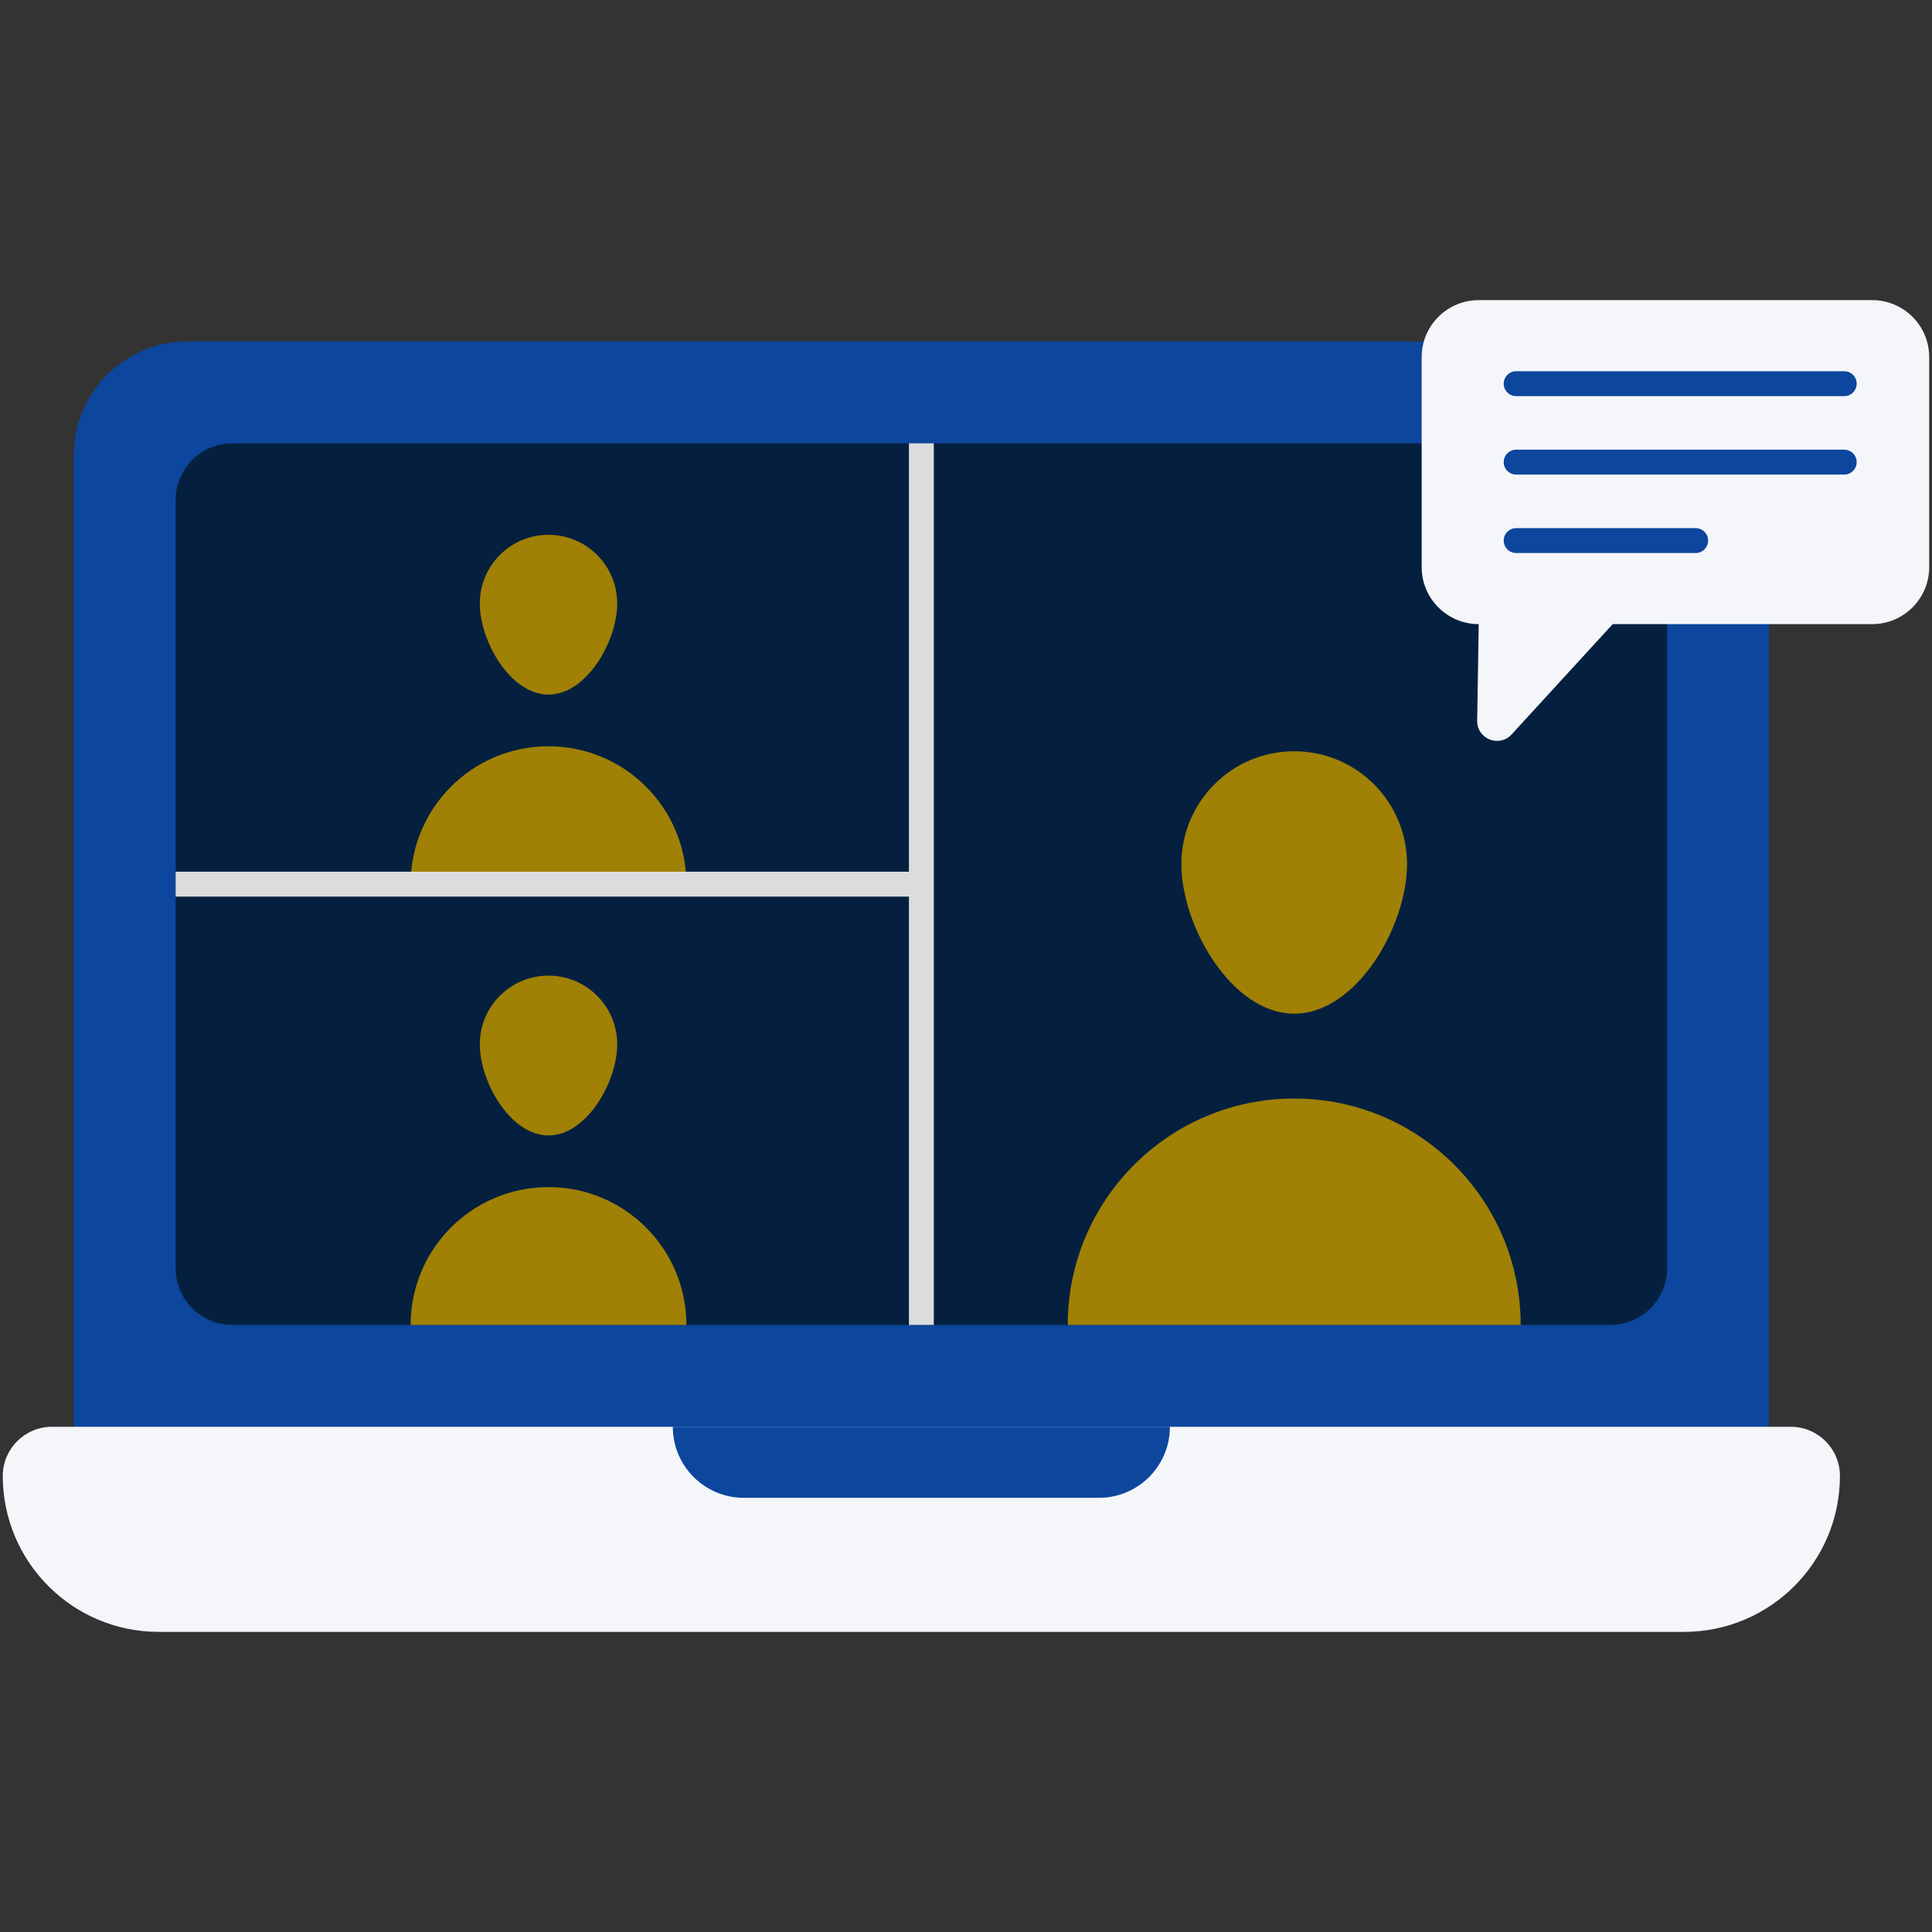 <?xml version="1.0" encoding="UTF-8"?>
<svg xmlns="http://www.w3.org/2000/svg" viewBox="0 0 512 512" id="OnlineMeeting">
  <rect x="0" y="0" width="512" height="512" fill="#333333" stroke="none"/>
  <path fill="#0c469d" d="M468.783 120.619v257.497H19.558V120.619c0-16.632 13.483-30.115 30.115-30.115h388.995c16.631 0 30.115 13.483 30.115 30.115z" class="color878787 svgShape"></path>
  <path fill="#05203f" d="M441.801 132.542v203.54c0 8.312-6.728 15.04-15.066 15.04H61.608c-8.338 0-15.066-6.728-15.066-15.04v-203.54c0-8.312 6.728-15.066 15.066-15.066h365.127c8.337 0 15.066 6.755 15.066 15.066z" class="color65c5ef svgShape"></path>
  <path fill="#a08105" d="M282.968 351.135c0-33.119 26.842-60.012 60.012-60.012s60.012 26.893 60.012 60.012m-30.115-122.141c0 16.488-13.371 39.64-29.897 39.64-16.526 0-29.897-23.151-29.897-39.64 0-16.526 13.371-29.897 29.897-29.897 16.526 0 29.897 13.371 29.897 29.897zm-264.06 122.141c0-20.167 16.345-36.543 36.543-36.543s36.543 16.376 36.543 36.543m-18.339-74.374c0 10.04-8.142 24.138-18.205 24.138-10.063 0-18.205-14.097-18.205-24.138 0-10.063 8.142-18.205 18.205-18.205 10.064 0 18.205 8.142 18.205 18.205zm-54.747-42.447c0-20.167 16.345-36.543 36.543-36.543s36.543 16.376 36.543 36.543m-18.339-74.375c0 10.04-8.142 24.138-18.205 24.138-10.063 0-18.205-14.097-18.205-24.138 0-10.063 8.142-18.205 18.205-18.205 10.064 0 18.205 8.142 18.205 18.205z" class="colorf9e109 svgShape"></path>
  <path fill="#f4f6f9" d="M487.601 391.137c0 22.824-18.503 41.327-41.327 41.327H42.065c-22.824 0-41.327-18.503-41.327-41.327 0-7.191 5.83-13.021 13.021-13.021H474.58c7.192 0 13.021 5.829 13.021 13.021z" class="coloreef0ee svgShape"></path>
  <path fill="#0c469d" d="M310.036 378.116c0 10.393-8.425 18.819-18.819 18.819h-94.094c-10.393 0-18.819-8.425-18.819-18.819h131.732z" class="color878787 svgShape"></path>
  <path fill="#dbdcdd" d="M247.469 117.476v233.646h-6.596V237.611H46.541v-6.597h194.332V117.476z" class="colordbdddb svgShape"></path>
  <path fill="#f4f6f9" d="M511.261 94.657v55.623c0 8.35-6.769 15.12-15.12 15.12H427.38l-26.792 29.235c-3.263 3.56-9.197 1.198-9.12-3.631l.409-25.604c-8.35 0-15.12-6.769-15.12-15.12V94.657c0-8.35 6.769-15.12 15.12-15.12h104.264c8.351 0 15.12 6.769 15.12 15.12z" class="coloreef0ee svgShape"></path>
  <path fill="#0c469d" d="M488.739 104.976H401.8a3.297 3.297 0 1 1 0-6.596h86.939a3.297 3.297 0 1 1 0 6.596zM488.739 125.767H401.8a3.297 3.297 0 1 1 0-6.596h86.939a3.297 3.297 0 1 1 0 6.596zM449.365 146.556H401.8a3.297 3.297 0 1 1 0-6.596h47.565a3.297 3.297 0 1 1 0 6.596z" class="color878787 svgShape"></path>
</svg>
